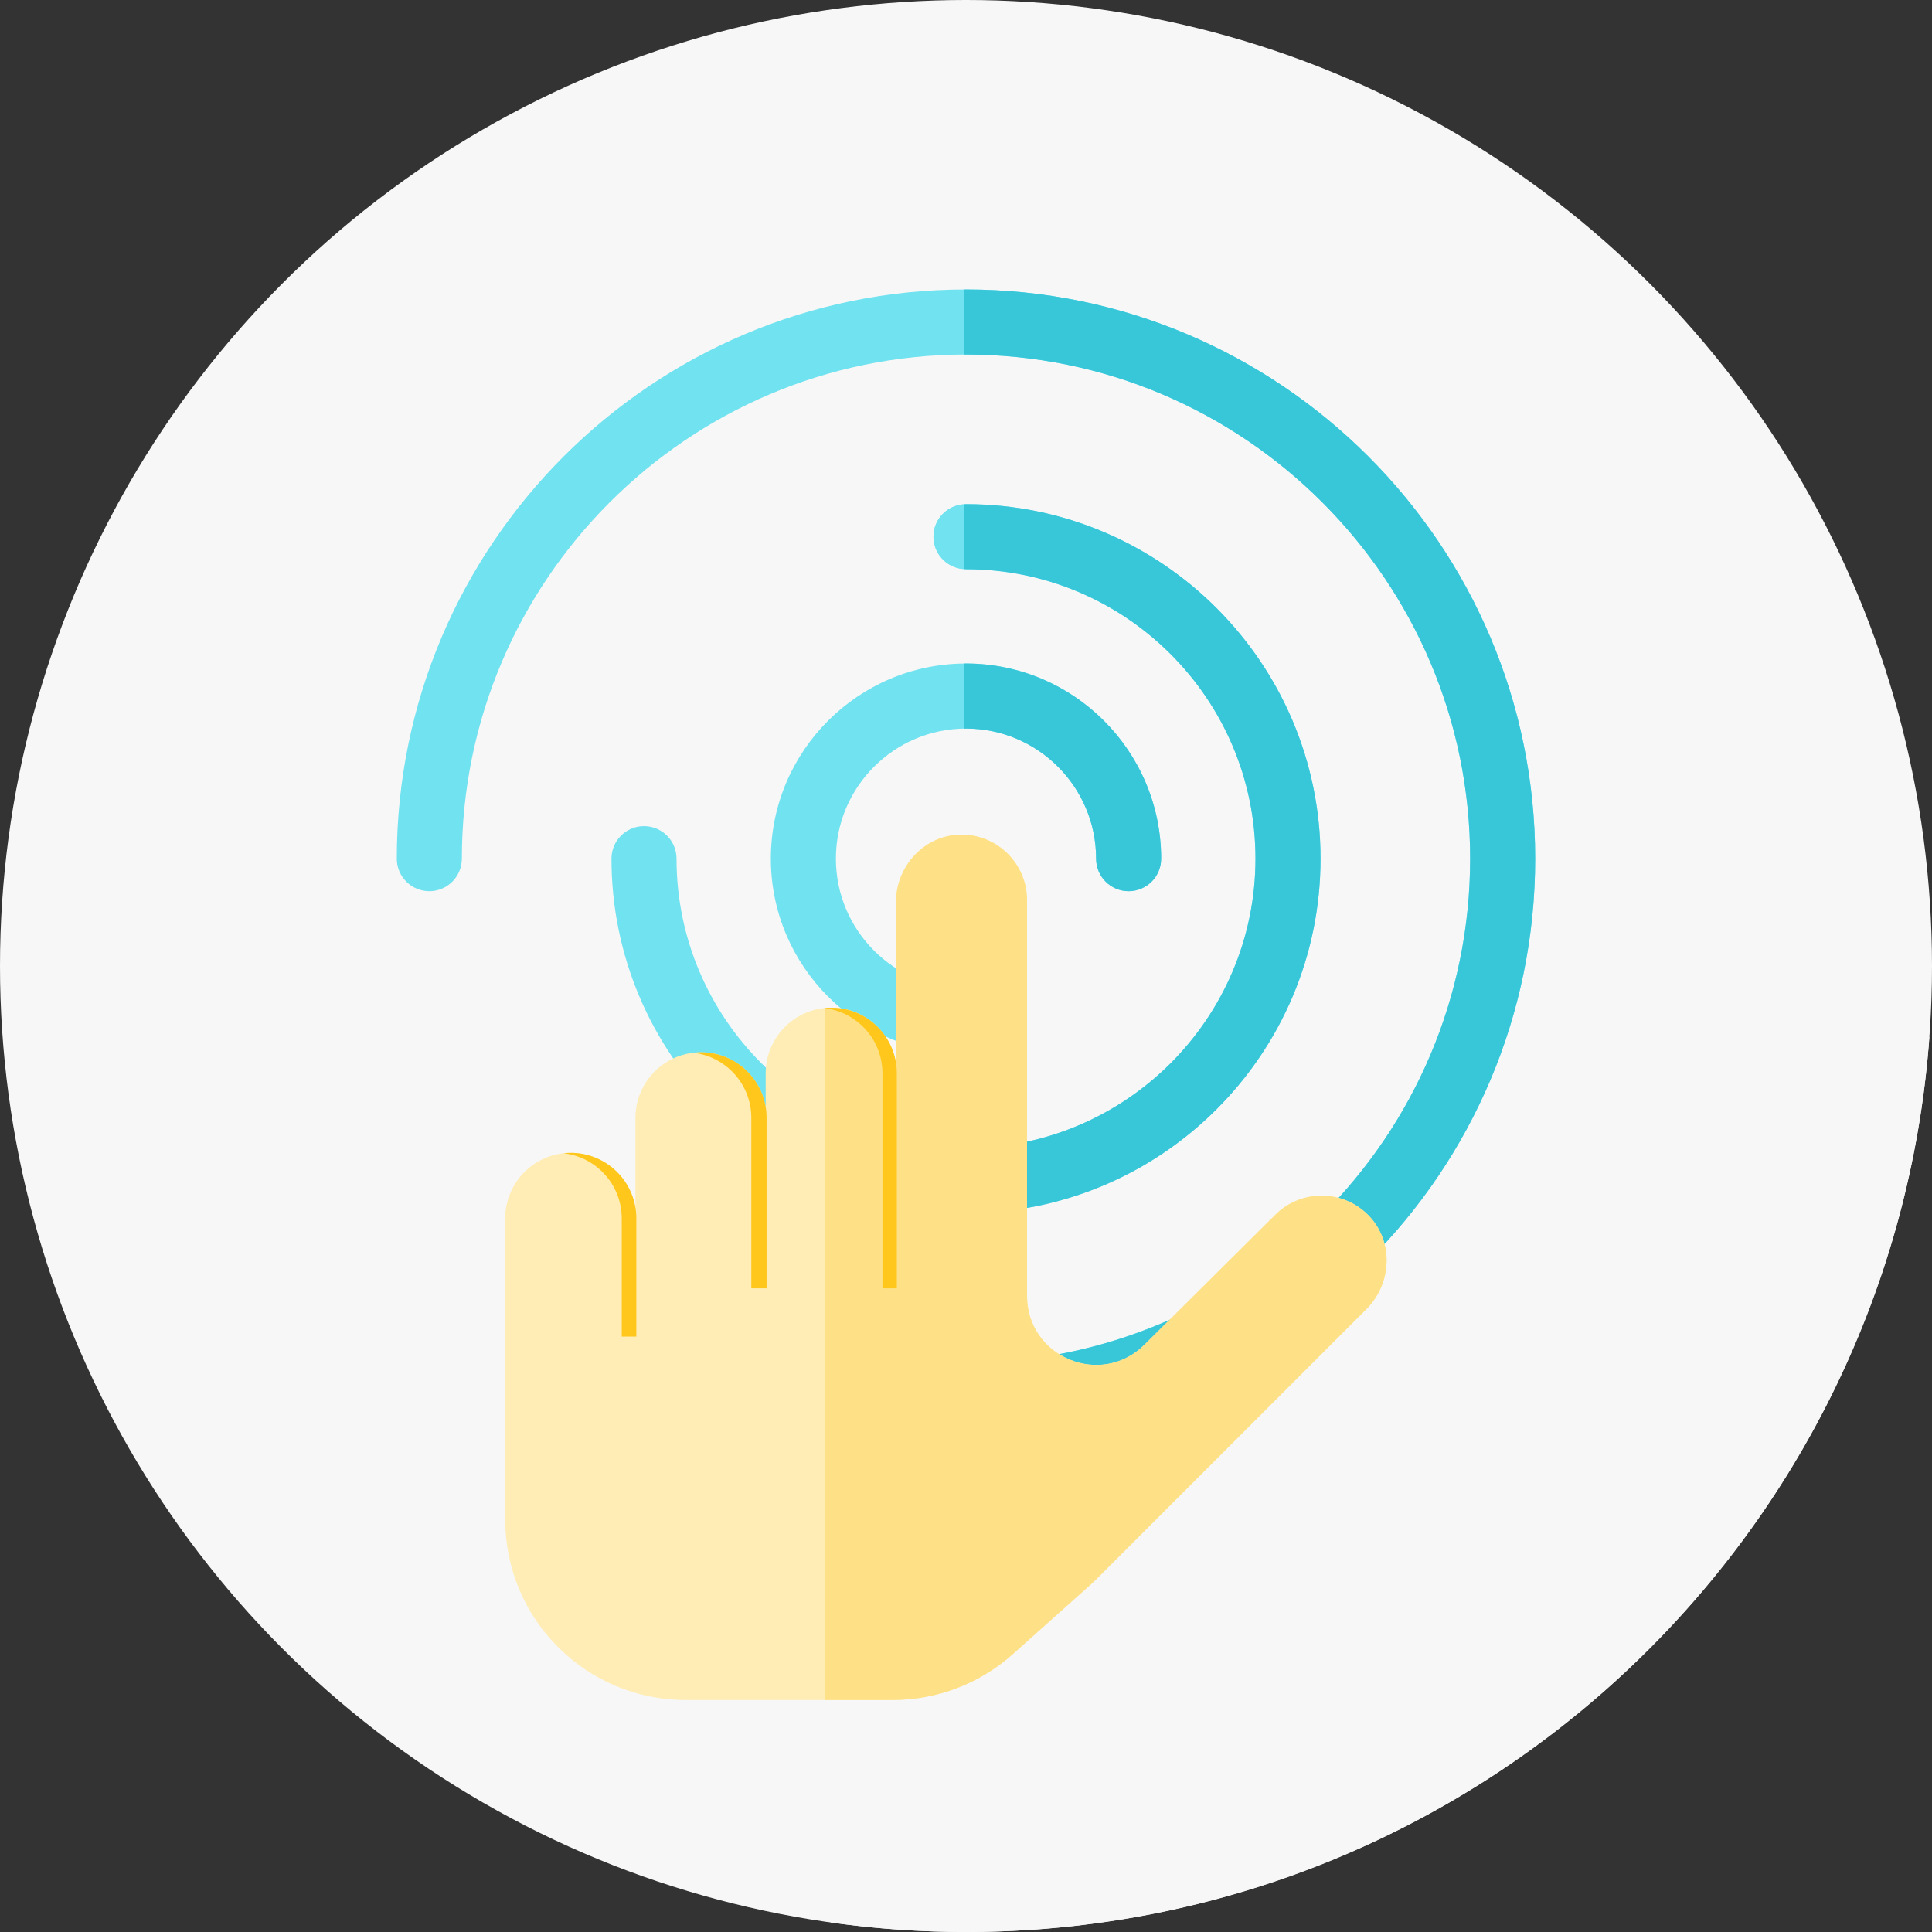 <?xml version="1.0" encoding="iso-8859-1"?>
<!-- Generator: Adobe Illustrator 19.0.0, SVG Export Plug-In . SVG Version: 6.00 Build 0)  -->
<svg version="1.1" id="Layer_1" xmlns="http://www.w3.org/2000/svg" xmlns:xlink="http://www.w3.org/1999/xlink" x="0px" y="0px"
	 viewBox="0 0 512 512" style="enable-background:new 0 0 512 512;" xml:space="preserve">
<rect x="0" y="0" width="512" height="512" fill="#333333" stroke="none"/>
<circle style="fill:#f7f7f7;" cx="256" cy="256" r="256"/>
<path style="fill:#f7f7f7;" d="M382.995,146.532l128.312,128.312C501.66,407.43,391.046,512,256,512
	c-12.166,0-24.124-0.869-35.838-2.51l-72.332-73.08l52.431-110.306l-90.548-90.986l18.718-72.783l38.5-48.843l65.508-24.709
	l63.785-0.574L382.995,146.532z"/>
<g>
	<path style="fill:#71E2EF;" d="M256,279.273c-28.517,0-51.717-23.2-51.717-51.717s23.2-51.717,51.717-51.717
		c28.517,0,51.717,23.2,51.717,51.717c0,4.761-3.858,8.62-8.62,8.62s-8.62-3.858-8.62-8.62c0-19.011-15.467-34.478-34.478-34.478
		s-34.478,15.467-34.478,34.478s15.467,34.478,34.478,34.478c4.761,0,8.62,3.858,8.62,8.62S260.761,279.273,256,279.273z"/>
	<path style="fill:#71E2EF;" d="M256,321.508c-51.807,0-93.953-42.146-93.953-93.953c0-4.761,3.858-8.62,8.62-8.62
		s8.62,3.858,8.62,8.62c0,42.299,34.414,76.714,76.714,76.714s76.714-34.414,76.714-76.714S298.299,150.842,256,150.842
		c-4.761,0-8.62-3.858-8.62-8.62s3.858-8.62,8.62-8.62c51.807,0,93.953,42.146,93.953,93.953S307.807,321.508,256,321.508z"/>
	<path style="fill:#71E2EF;" d="M256,378.397c-4.761,0-8.62-3.858-8.62-8.62s3.858-8.62,8.62-8.62
		c73.668,0,133.603-59.935,133.603-133.603S329.668,93.953,256,93.953s-133.603,59.935-133.603,133.603
		c0,4.761-3.858,8.62-8.62,8.62c-4.761,0-8.62-3.858-8.62-8.62c0-83.175,67.667-150.842,150.842-150.842
		s150.842,67.667,150.842,150.842S339.175,378.397,256,378.397z"/>
</g>
<path style="fill:#38C6D9;" d="M256,175.838c-0.193,0-0.383,0.012-0.574,0.014v17.253c0.193-0.003,0.381-0.029,0.574-0.029
	c19.011,0,34.478,15.467,34.478,34.478c0,4.761,3.858,8.62,8.62,8.62s8.62-3.858,8.62-8.62
	C307.717,199.039,284.517,175.838,256,175.838z"/>
<path style="fill:#71E2EF;" d="M247.38,142.222c0,4.565,3.558,8.261,8.045,8.561V133.66
	C250.939,133.961,247.38,137.657,247.38,142.222z"/>
<path style="fill:#38C6D9;" d="M256,133.603c-0.197,0-0.381,0.045-0.574,0.059v17.124c0.193,0.014,0.378,0.059,0.574,0.059
	c42.299,0,76.714,34.414,76.714,76.714S298.299,304.271,256,304.271c-0.193,0-0.381-0.014-0.574-0.014v17.239
	c0.193,0.002,0.381,0.014,0.574,0.014c51.807,0,93.953-42.146,93.953-93.953S307.807,133.603,256,133.603z"/>
<path style="fill:#71E2EF;" d="M247.38,369.778c0,4.565,3.558,8.261,8.045,8.561v-17.124
	C250.939,361.517,247.38,365.213,247.38,369.778z"/>
<path style="fill:#38C6D9;" d="M256,76.714c-0.191,0-0.383,0.007-0.574,0.007v17.246c0.193,0,0.381-0.014,0.574-0.014
	c73.668,0,133.603,59.935,133.603,133.603S329.668,361.158,256,361.158c-0.197,0-0.381,0.045-0.574,0.059v17.124
	c0.193,0.014,0.378,0.059,0.574,0.059c83.175,0,150.842-67.667,150.842-150.842S339.175,76.714,256,76.714z"/>
<path style="fill:#FFEDB5;" d="M362.748,322.182c-6.765-7.016-17.936-7.094-24.797-0.233l-34.675,34.438
	c-11.51,11.431-31.098,3.279-31.098-12.943V238.563c0-9.704-7.954-17.548-17.698-17.37c-9.564,0.176-17.048,8.38-17.048,17.946
	v42.582c-1.303-8.306-8.47-14.667-17.141-14.667c-9.595,0-17.374,7.778-17.374,17.374v9.107c-1.303-8.306-8.47-14.667-17.141-14.667
	l0,0c-9.595,0-17.374,7.778-17.374,17.374v23.942c-1.303-8.306-8.47-14.667-17.141-14.667c-9.595,0-17.374,7.778-17.374,17.374
	v79.791c0,26.419,21.416,47.833,47.833,47.833h54.824c11.759,0,23.105-4.332,31.875-12.167l21.375-19.103l72.318-72.318
	C368.876,340.163,369.388,329.069,362.748,322.182z"/>
<path style="fill:#FEE187;" d="M362.748,322.182c-6.765-7.016-17.936-7.094-24.797-0.233l-34.675,34.438
	c-11.51,11.431-31.098,3.279-31.098-12.943V238.563c0-9.704-7.954-17.548-17.698-17.37c-9.564,0.176-17.048,8.38-17.048,17.946
	v42.582c-1.303-8.306-8.47-14.667-17.141-14.667c-0.555,0-1.102,0.033-1.643,0.083v183.377h17.898
	c11.759,0,23.105-4.332,31.875-12.167l21.375-19.103l72.318-72.318C368.876,340.163,369.388,329.069,362.748,322.182z"/>
<g>
	<path style="fill:#FFC61B;" d="M220.291,267.055c-0.645,0-1.277,0.041-1.903,0.109c8.699,0.948,15.469,8.313,15.469,17.263v56.984
		h3.808v-56.984C237.665,274.832,229.886,267.055,220.291,267.055z"/>
	<path style="fill:#FFC61B;" d="M203.15,341.411v-45.17c0-9.595-7.778-17.374-17.374-17.374l0,0c-0.684,0-1.355,0.05-2.019,0.128
		c8.642,1.002,15.353,8.335,15.353,17.246v45.17H203.15z"/>
	<path style="fill:#FFC61B;" d="M151.262,305.516c-0.655,0-1.298,0.043-1.934,0.114c8.683,0.964,15.439,8.32,15.439,17.26v31.316
		h3.868v-31.316C168.636,313.294,160.858,305.516,151.262,305.516z"/>
</g>
<g>
</g>
<g>
</g>
<g>
</g>
<g>
</g>
<g>
</g>
<g>
</g>
<g>
</g>
<g>
</g>
<g>
</g>
<g>
</g>
<g>
</g>
<g>
</g>
<g>
</g>
<g>
</g>
<g>
</g>
</svg>
